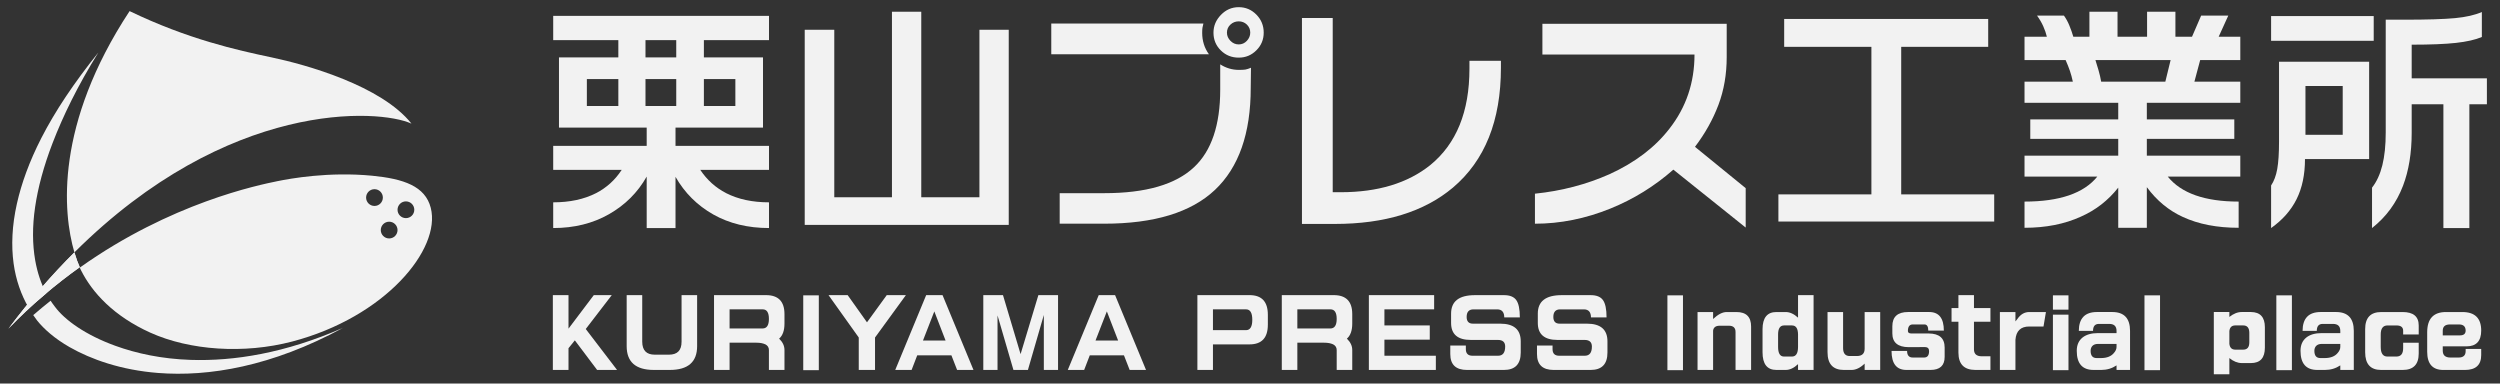 <?xml version="1.0" encoding="UTF-8" standalone="no"?>
<!DOCTYPE svg PUBLIC "-//W3C//DTD SVG 1.1//EN" "http://www.w3.org/Graphics/SVG/1.1/DTD/svg11.dtd">
<svg width="100%" height="100%" viewBox="0 0 176 27" version="1.1" xmlns="http://www.w3.org/2000/svg" xmlns:xlink="http://www.w3.org/1999/xlink" xml:space="preserve" xmlns:serif="http://www.serif.com/" style="fill-rule:evenodd;clip-rule:evenodd;stroke-linejoin:round;stroke-miterlimit:2;">
    <rect x="0" y="0" width="176" height="27" fill="#333333" stroke="none"/>
    <g transform="matrix(1,0,0,1,-552,-2258)">
        <g transform="matrix(1,0,0,1,16.552,1426.57)">
            <g transform="matrix(0.164,0,0,0.164,902.175,1111.46)">
                <g transform="matrix(5.556,0,0,5.556,-1998.82,-1548.7)">
                    <path d="M0,-5.78L0,0L1.209,0L1.209,-1.677L1.699,-2.285L3.42,0L4.96,0L2.542,-3.162L4.553,-5.78L3.164,-5.78L1.209,-3.19L1.209,-5.78L0,-5.78Z" style="fill:rgb(242,242,242);fill-rule:nonzero;"/>
                </g>
                <g transform="matrix(5.556,0,0,5.556,-1967.13,-1548.7)">
                    <path d="M0,-5.78L0,-1.836C0,-0.616 0.695,-0.004 2.086,0L3.33,0C4.739,0 5.443,-0.611 5.443,-1.836L5.443,-5.78L4.241,-5.78L4.241,-2.176C4.241,-1.511 3.917,-1.179 3.268,-1.179L2.169,-1.179C1.529,-1.179 1.207,-1.511 1.202,-2.176L1.202,-5.78L0,-5.78Z" style="fill:rgb(242,242,242);fill-rule:nonzero;"/>
                </g>
                <g transform="matrix(5.556,0,0,5.556,-1906.07,-1572.26)">
                    <path d="M0,2.702L0,4.241L1.202,4.241L1.202,2.702C1.202,2.38 1.064,2.087 0.788,1.825C1.064,1.585 1.202,1.198 1.202,0.664L1.202,-0.075C1.202,-1.047 0.73,-1.535 -0.214,-1.539L-4.241,-1.539L-4.241,4.241L-3.039,4.241L-3.039,2.136L-0.967,2.136C-0.686,2.136 -0.453,2.179 -0.27,2.266C-0.09,2.362 0,2.509 0,2.702M-3.039,-0.441L-0.483,-0.441C-0.161,-0.441 0,-0.195 0,0.298C0,0.786 -0.161,1.032 -0.483,1.037L-3.039,1.037L-3.039,-0.441Z" style="fill:rgb(242,242,242);fill-rule:nonzero;"/>
                </g>
                <g transform="matrix(5.556,0,0,5.556,-3850.22,-2767.53)">
                    <rect x="352.572" y="213.609" width="1.202" height="5.781" style="fill:rgb(242,242,242);"/>
                </g>
                <g transform="matrix(5.556,0,0,5.556,-1860.52,-1566.88)">
                    <path d="M0,0.768L2.384,-2.506L0.905,-2.506L-0.621,-0.406L-2.113,-2.506L-3.592,-2.506L-1.257,0.768L-1.257,3.274L0,3.274L0,0.768Z" style="fill:rgb(242,242,242);fill-rule:nonzero;"/>
                </g>
                <g transform="matrix(5.556,0,0,5.556,-1818.26,-1580.81)">
                    <path d="M0,5.78L-2.39,0L-3.654,0L-6.044,5.78L-4.78,5.78L-4.345,4.649L-1.706,4.649L-1.264,5.78L0,5.78ZM-3.025,1.257L-2.155,3.509L-3.902,3.509L-3.025,1.257Z" style="fill:rgb(242,242,242);fill-rule:nonzero;"/>
                </g>
                <g transform="matrix(5.556,0,0,5.556,-1814.04,-1548.7)">
                    <path d="M0,-5.78L0,0L1.099,0L1.099,-4.213L2.328,0L3.447,0L4.677,-4.247L4.677,0L5.775,0L5.775,-5.78L4.255,-5.78L2.881,-1.22L1.52,-5.78L0,-5.78Z" style="fill:rgb(242,242,242);fill-rule:nonzero;"/>
                </g>
                <g transform="matrix(5.556,0,0,5.556,-1744.19,-1580.81)">
                    <path d="M0,5.78L-2.39,0L-3.654,0L-6.045,5.78L-4.78,5.78L-4.345,4.649L-1.706,4.649L-1.264,5.78L0,5.78ZM-3.026,1.257L-2.155,3.509L-3.903,3.509L-3.026,1.257Z" style="fill:rgb(242,242,242);fill-rule:nonzero;"/>
                </g>
                <g transform="matrix(5.556,0,0,5.556,-1715.46,-1569.84)">
                    <path d="M0,1.831L2.826,1.831C3.771,1.831 4.242,1.322 4.242,0.304L4.242,-0.456C4.242,-1.469 3.771,-1.975 2.826,-1.975L-1.202,-1.975L-1.202,3.806L0,3.806L0,1.831ZM0,-0.876L2.557,-0.876C2.879,-0.876 3.04,-0.607 3.04,-0.069C3.04,0.462 2.879,0.728 2.557,0.732L0,0.732L0,-0.876Z" style="fill:rgb(242,242,242);fill-rule:nonzero;"/>
                </g>
                <g transform="matrix(5.556,0,0,5.556,-1662.34,-1572.26)">
                    <path d="M0,2.702L0,4.241L1.202,4.241L1.202,2.702C1.202,2.38 1.063,2.087 0.787,1.825C1.063,1.585 1.202,1.198 1.202,0.664L1.202,-0.075C1.202,-1.047 0.729,-1.535 -0.214,-1.539L-4.242,-1.539L-4.242,4.241L-3.04,4.241L-3.04,2.136L-0.967,2.136C-0.687,2.136 -0.454,2.179 -0.271,2.266C-0.09,2.362 0,2.509 0,2.702M-3.04,-0.441L-0.484,-0.441C-0.161,-0.441 0,-0.195 0,0.298C0,0.786 -0.161,1.032 -0.484,1.037L-3.04,1.037L-3.04,-0.441Z" style="fill:rgb(242,242,242);fill-rule:nonzero;"/>
                </g>
                <g transform="matrix(5.556,0,0,5.556,-1648.53,-1580.81)">
                    <path d="M0,5.78L5.175,5.78L5.175,4.682L1.202,4.682L1.202,3.44L4.705,3.44L4.705,2.341L1.202,2.341L1.202,1.098L5.043,1.098L5.043,0L0,0L0,5.78Z" style="fill:rgb(242,242,242);fill-rule:nonzero;"/>
                </g>
                <g transform="matrix(5.556,0,0,5.556,-1592.16,-1560.93)">
                    <path d="M0,-1.374L-2.107,-1.374C-2.43,-1.374 -2.591,-1.547 -2.591,-1.893C-2.591,-2.283 -2.414,-2.478 -2.06,-2.478L-0.235,-2.478C0.128,-2.478 0.313,-2.271 0.316,-1.857L1.519,-1.857C1.519,-2.498 1.425,-2.947 1.236,-3.204C1.052,-3.453 0.739,-3.577 0.297,-3.577L-1.949,-3.577C-3.178,-3.577 -3.793,-3.102 -3.793,-2.148L-3.793,-1.43C-3.793,-0.555 -3.286,-0.117 -2.273,-0.117L-0.18,-0.117C0.198,-0.117 0.386,0.054 0.386,0.395C0.386,0.869 0.202,1.105 -0.166,1.105L-2.135,1.105C-2.48,1.105 -2.653,0.936 -2.653,0.595L-2.653,0.318L-3.855,0.318L-3.855,0.975C-3.855,1.795 -3.422,2.203 -2.556,2.203L0.283,2.203C1.153,2.203 1.588,1.755 1.588,0.857L1.588,-0.006C1.588,-0.918 1.059,-1.374 0,-1.374" style="fill:rgb(242,242,242);fill-rule:nonzero;"/>
                </g>
                <g transform="matrix(5.556,0,0,5.556,-1554.94,-1560.93)">
                    <path d="M0,-1.374L-2.107,-1.374C-2.43,-1.374 -2.592,-1.547 -2.592,-1.893C-2.592,-2.283 -2.413,-2.478 -2.06,-2.478L-0.235,-2.478C0.129,-2.478 0.313,-2.271 0.317,-1.857L1.52,-1.857C1.52,-2.498 1.425,-2.947 1.235,-3.204C1.052,-3.453 0.738,-3.577 0.297,-3.577L-1.948,-3.577C-3.179,-3.577 -3.792,-3.102 -3.792,-2.148L-3.792,-1.43C-3.792,-0.555 -3.286,-0.117 -2.273,-0.117L-0.181,-0.117C0.197,-0.117 0.387,0.054 0.387,0.395C0.387,0.869 0.203,1.105 -0.166,1.105L-2.136,1.105C-2.48,1.105 -2.653,0.936 -2.653,0.595L-2.653,0.318L-3.855,0.318L-3.855,0.975C-3.855,1.795 -3.422,2.203 -2.557,2.203L0.282,2.203C1.153,2.203 1.589,1.755 1.589,0.857L1.589,-0.006C1.589,-0.918 1.059,-1.374 0,-1.374" style="fill:rgb(242,242,242);fill-rule:nonzero;"/>
                </g>
                <g transform="matrix(5.556,0,0,5.556,-3850.22,-2767.53)">
                    <rect x="419.339" y="213.609" width="1.202" height="5.781" style="fill:rgb(242,242,242);"/>
                </g>
                <g transform="matrix(5.556,0,0,5.556,-1507.44,-1548.69)">
                    <path d="M0,-4.475L0,0L1.202,0L1.202,-3.038C1.233,-3.291 1.407,-3.418 1.72,-3.418L2.418,-3.418C2.763,-3.418 2.936,-3.258 2.936,-2.934L2.936,0L4.138,0L4.138,-3.357C4.138,-4.102 3.76,-4.475 3.005,-4.475L2.252,-4.475C1.93,-4.475 1.58,-4.295 1.202,-3.937L1.202,-4.475L0,-4.475Z" style="fill:rgb(242,242,242);fill-rule:nonzero;"/>
                </g>
                <g transform="matrix(5.556,0,0,5.556,-1479.54,-1573.22)">
                    <path d="M0,3.048C0,3.96 0.357,4.414 1.071,4.414L1.789,4.414C2.107,4.414 2.426,4.266 2.743,3.966L2.743,4.414L3.944,4.414L3.944,-1.366L2.743,-1.366L2.743,0.374C2.426,0.084 2.107,-0.06 1.789,-0.06L1.071,-0.06C0.362,-0.06 0.006,0.379 0,1.259L0,3.048ZM1.202,2.633L1.202,1.673C1.202,1.212 1.354,0.981 1.658,0.975L2.273,0.975C2.581,0.975 2.738,1.208 2.743,1.673L2.743,2.633C2.743,3.131 2.586,3.379 2.273,3.379L1.658,3.379C1.354,3.379 1.202,3.131 1.202,2.633" style="fill:rgb(242,242,242);fill-rule:nonzero;"/>
                </g>
                <g transform="matrix(5.556,0,0,5.556,-1444.96,-1564.23)">
                    <path d="M0,1.119L0,-1.678L-1.202,-1.678L-1.202,1.424C-1.202,2.34 -0.778,2.797 0.068,2.797L0.648,2.797C0.984,2.797 1.324,2.635 1.665,2.307L1.665,2.797L2.867,2.797L2.867,-1.678L1.665,-1.678L1.665,1.154C1.665,1.531 1.464,1.721 1.063,1.721L0.511,1.721C0.175,1.721 0.004,1.519 0,1.119" style="fill:rgb(242,242,242);fill-rule:nonzero;"/>
                </g>
                <g transform="matrix(5.556,0,0,5.556,-1401.71,-1556.68)">
                    <path d="M0,-1.601C0,-2.559 -0.378,-3.038 -1.134,-3.038L-2.757,-3.038C-3.572,-3.038 -3.979,-2.672 -3.979,-1.94L-3.979,-1.394C-3.979,-0.685 -3.559,-0.329 -2.716,-0.323C-2.426,-0.323 -2.003,-0.325 -1.451,-0.33C-1.244,-0.325 -1.141,-0.222 -1.141,-0.019C-1.141,0.312 -1.268,0.478 -1.521,0.478L-2.404,0.478C-2.694,0.478 -2.84,0.308 -2.84,-0.034L-4.041,-0.034C-4.041,0.948 -3.657,1.437 -2.889,1.437L-1.036,1.437C-0.305,1.437 0.062,1.101 0.062,0.429L0.062,-0.295C0.062,-1.014 -0.349,-1.375 -1.168,-1.38L-2.501,-1.38C-2.686,-1.38 -2.777,-1.444 -2.777,-1.573C-2.777,-1.911 -2.65,-2.079 -2.397,-2.079L-1.499,-2.079C-1.302,-2.079 -1.202,-1.919 -1.202,-1.601L0,-1.601Z" style="fill:rgb(242,242,242);fill-rule:nonzero;"/>
                </g>
                <g transform="matrix(5.556,0,0,5.556,-1395.45,-1560.13)">
                    <path d="M0,-1.665L0,0.718C0,1.607 0.435,2.054 1.305,2.058L2.473,2.058L2.473,1.003L1.803,1.003C1.401,1.003 1.201,0.824 1.201,0.47L1.201,-1.665L2.473,-1.665L2.473,-2.722L1.201,-2.722L1.201,-3.723L0,-3.723L0,-2.722L-0.532,-2.722L-0.532,-1.665L0,-1.665Z" style="fill:rgb(242,242,242);fill-rule:nonzero;"/>
                </g>
                <g transform="matrix(5.556,0,0,5.556,-1357.89,-1548.69)">
                    <path d="M0,-4.475L-1.292,-4.475C-1.651,-4.475 -1.952,-4.301 -2.196,-3.951C-2.243,-3.896 -2.296,-3.829 -2.355,-3.75L-2.355,-4.475L-3.557,-4.475L-3.557,0L-2.355,0L-2.355,-2.334C-2.3,-3.016 -1.946,-3.357 -1.292,-3.357L-0.187,-3.357L0,-4.475Z" style="fill:rgb(242,242,242);fill-rule:nonzero;"/>
                </g>
                <g transform="matrix(5.556,0,0,5.556,-3850.22,-2767.53)">
                    <path d="M449.124,214.714L450.326,214.714L450.326,213.609L449.124,213.609L449.124,214.714ZM449.124,219.39L450.326,219.39L450.326,215.101L449.124,215.101L449.124,219.39Z" style="fill:rgb(242,242,242);fill-rule:nonzero;"/>
                </g>
                <g transform="matrix(5.556,0,0,5.556,-1321.78,-1573.56)">
                    <path d="M0,4.475L0,1.457C0,0.486 -0.458,0 -1.375,0L-2.556,0C-3.486,0 -3.953,0.486 -3.958,1.457L-2.86,1.457C-2.86,1.098 -2.708,0.918 -2.404,0.918L-1.609,0.918C-1.232,0.918 -1.043,1.098 -1.043,1.457L-1.043,1.629L-2.48,1.629C-2.991,1.629 -3.389,1.746 -3.675,1.975C-3.97,2.215 -4.117,2.555 -4.117,2.998C-4.117,3.984 -3.684,4.475 -2.818,4.475L-2.224,4.475C-1.791,4.475 -1.398,4.359 -1.043,4.123L-1.043,4.475L0,4.475ZM-1.043,2.465L-1.043,2.701C-1.043,2.858 -1.112,3.014 -1.25,3.17C-1.462,3.424 -1.787,3.553 -2.224,3.557L-2.583,3.557C-2.892,3.557 -3.046,3.371 -3.046,2.998C-3.046,2.842 -3,2.715 -2.908,2.618C-2.807,2.516 -2.664,2.465 -2.48,2.465L-1.043,2.465Z" style="fill:rgb(242,242,242);fill-rule:nonzero;"/>
                </g>
                <g transform="matrix(5.556,0,0,5.556,-3850.22,-2767.53)">
                    <rect x="456.198" y="213.609" width="1.202" height="5.781" style="fill:rgb(242,242,242);"/>
                </g>
                <g transform="matrix(5.556,0,0,5.556,-1285.82,-1546.85)">
                    <path d="M0,-4.807L0,0L1.202,0L1.202,-1.25C1.512,-0.996 1.828,-0.868 2.155,-0.863L2.867,-0.863C3.585,-0.863 3.945,-1.26 3.945,-2.051L3.945,-3.633C3.945,-4.411 3.585,-4.803 2.867,-4.807L2.155,-4.807C1.838,-4.807 1.521,-4.68 1.202,-4.428L1.202,-4.807L0,-4.807ZM1.202,-2.342L1.202,-3.336C1.234,-3.627 1.387,-3.772 1.658,-3.772L2.273,-3.772C2.581,-3.772 2.738,-3.584 2.743,-3.211L2.743,-2.465C2.743,-2.088 2.586,-1.9 2.273,-1.9L1.658,-1.9C1.392,-1.9 1.239,-2.047 1.202,-2.342" style="fill:rgb(242,242,242);fill-rule:nonzero;"/>
                </g>
                <g transform="matrix(5.556,0,0,5.556,-3850.22,-2767.53)">
                    <rect x="466.386" y="213.609" width="1.202" height="5.781" style="fill:rgb(242,242,242);"/>
                </g>
                <g transform="matrix(5.556,0,0,5.556,-1225.73,-1573.56)">
                    <path d="M0,4.475L0,1.457C0,0.486 -0.458,0 -1.374,0L-2.555,0C-3.486,0 -3.953,0.486 -3.958,1.457L-2.859,1.457C-2.859,1.098 -2.707,0.918 -2.403,0.918L-1.609,0.918C-1.231,0.918 -1.043,1.098 -1.043,1.457L-1.043,1.629L-2.479,1.629C-2.991,1.629 -3.389,1.746 -3.674,1.975C-3.969,2.215 -4.117,2.555 -4.117,2.998C-4.117,3.984 -3.685,4.475 -2.818,4.475L-2.225,4.475C-1.791,4.475 -1.397,4.359 -1.043,4.123L-1.043,4.475L0,4.475ZM-1.043,2.465L-1.043,2.701C-1.043,2.858 -1.112,3.014 -1.25,3.17C-1.462,3.424 -1.786,3.553 -2.225,3.557L-2.583,3.557C-2.893,3.557 -3.046,3.371 -3.046,2.998C-3.046,2.842 -3,2.715 -2.908,2.618C-2.806,2.516 -2.664,2.465 -2.479,2.465L-1.043,2.465Z" style="fill:rgb(242,242,242);fill-rule:nonzero;"/>
                </g>
                <g transform="matrix(5.556,0,0,5.556,-1220.85,-1565.96)">
                    <path d="M0,1.742C0,2.654 0.412,3.108 1.236,3.108L2.894,3.108C3.723,3.108 4.137,2.686 4.137,1.838L4.137,1.003L2.935,1.003L2.935,1.43C2.935,1.858 2.76,2.073 2.41,2.073L1.72,2.073C1.374,2.073 1.202,1.825 1.202,1.327L1.202,0.367C1.202,-0.094 1.374,-0.325 1.72,-0.331L2.417,-0.331C2.763,-0.331 2.935,-0.193 2.935,0.084L2.935,0.367L4.137,0.367L4.137,-0.331C4.137,-1.021 3.723,-1.366 2.894,-1.366L1.243,-1.366C0.414,-1.366 0,-0.927 0,-0.047L0,1.742Z" style="fill:rgb(242,242,242);fill-rule:nonzero;"/>
                </g>
                <g transform="matrix(5.556,0,0,5.556,-1186.16,-1548.69)">
                    <path d="M0,-4.475C-0.967,-4.475 -1.451,-3.954 -1.451,-2.914L-1.451,-1.402C-1.451,-0.471 -1.038,-0.004 -0.214,0L1.458,0C2.3,0 2.722,-0.383 2.722,-1.153L2.722,-1.622L1.52,-1.622L1.52,-1.456C1.52,-1.125 1.338,-0.959 0.974,-0.959L0.345,-0.959C-0.046,-0.959 -0.244,-1.131 -0.249,-1.477L-0.249,-1.823L1.582,-1.823C2.342,-1.823 2.722,-2.231 2.722,-3.045C2.722,-3.998 2.235,-4.475 1.264,-4.475L0,-4.475ZM-0.249,-2.672L-0.249,-3.032C-0.249,-3.354 -0.064,-3.516 0.304,-3.516L1.009,-3.516C1.345,-3.516 1.515,-3.359 1.52,-3.045C1.52,-2.797 1.375,-2.672 1.085,-2.672L-0.249,-2.672Z" style="fill:rgb(242,242,242);fill-rule:nonzero;"/>
                </g>
                <g transform="matrix(5.556,0,0,5.556,-3850.22,-2948.54)">
                    <path d="M344.895,231.557L347.327,231.557L347.327,229.477L344.895,229.477L344.895,231.557ZM340.383,231.557L342.759,231.557L342.759,229.477L340.383,229.477L340.383,231.557ZM335.853,231.557L338.286,231.557L338.286,229.477L335.853,229.477L335.853,231.557ZM340.383,227.805L342.759,227.805L342.759,226.469L340.383,226.469L340.383,227.805ZM349.926,224.594L349.926,226.469L344.895,226.469L344.895,227.805L349.462,227.805L349.462,233.228L342.703,233.228L342.703,234.639L349.926,234.639L349.926,236.494L344.616,236.494C345.136,237.274 345.805,237.875 346.621,238.295C347.55,238.767 348.651,239.002 349.926,239.002L349.926,240.988C348.292,240.988 346.856,240.639 345.618,239.939C344.381,239.239 343.409,238.271 342.703,237.033L342.703,240.988L340.476,240.988L340.476,237.014C339.782,238.24 338.811,239.209 337.561,239.92C336.311,240.633 334.875,240.988 333.253,240.988L333.253,239.002C334.528,239.002 335.63,238.767 336.558,238.295C337.375,237.875 338.037,237.274 338.545,236.494L333.253,236.494L333.253,234.639L340.476,234.639L340.476,233.228L333.699,233.228L333.699,227.805L338.285,227.805L338.285,226.469L333.253,226.469L333.253,224.594L349.926,224.594Z" style="fill:rgb(242,242,242);fill-rule:nonzero;"/>
                </g>
                <g transform="matrix(5.556,0,0,5.556,-1878.01,-1618.7)">
                    <path d="M0,-13.683L0,-0.742L4.456,-0.742L4.456,-15.076L6.721,-15.076L6.721,-0.742L11.214,-0.742L11.214,-13.683L13.479,-13.683L13.479,1.393L-2.284,1.393L-2.284,-13.683L0,-13.683Z" style="fill:rgb(242,242,242);fill-rule:nonzero;"/>
                </g>
                <g transform="matrix(5.556,0,0,5.556,-1693.67,-1622.41)">
                    <path d="M0,-12.793C0,-12.26 -0.188,-11.805 -0.566,-11.428C-0.943,-11.05 -1.398,-10.862 -1.931,-10.862C-2.476,-10.862 -2.937,-11.047 -3.313,-11.419C-3.691,-11.79 -3.881,-12.247 -3.881,-12.793C-3.881,-13.312 -3.688,-13.77 -3.305,-14.165C-2.921,-14.563 -2.464,-14.761 -1.931,-14.761C-1.398,-14.761 -0.943,-14.569 -0.566,-14.185C-0.188,-13.801 0,-13.337 0,-12.793M-4.233,-11.122L-16.413,-11.122L-16.413,-13.497L-4.66,-13.497C-4.71,-13.3 -4.734,-13.189 -4.734,-13.163C-4.747,-13.077 -4.753,-12.946 -4.753,-12.774C-4.753,-12.155 -4.58,-11.604 -4.233,-11.122M-0.983,-10.081L-1.003,-8.522C-1.003,-5.007 -1.925,-2.38 -3.769,-0.641C-5.613,1.099 -8.467,1.968 -12.329,1.968L-15.763,1.968L-15.763,-0.39L-12.31,-0.39C-9.116,-0.39 -6.808,-1.058 -5.385,-2.395C-4.034,-3.657 -3.36,-5.657 -3.36,-8.392L-3.36,-10.342C-2.915,-10.057 -2.433,-9.915 -1.913,-9.915C-1.689,-9.915 -1.522,-9.924 -1.41,-9.942C-1.3,-9.961 -1.157,-10.008 -0.983,-10.081M-1.04,-12.793C-1.04,-13.04 -1.127,-13.247 -1.3,-13.415C-1.473,-13.581 -1.684,-13.665 -1.931,-13.665C-2.179,-13.665 -2.392,-13.581 -2.571,-13.415C-2.751,-13.247 -2.841,-13.04 -2.841,-12.793C-2.841,-12.557 -2.751,-12.347 -2.571,-12.161C-2.392,-11.976 -2.179,-11.883 -1.931,-11.883C-1.684,-11.883 -1.473,-11.976 -1.3,-12.161C-1.127,-12.347 -1.04,-12.557 -1.04,-12.793" style="fill:rgb(242,242,242);fill-rule:nonzero;"/>
                </g>
                <g transform="matrix(5.556,0,0,5.556,-1591.84,-1632.73)">
                    <path d="M0,-8.223C0,-4.139 -1.237,-1.051 -3.713,1.041C-5.94,2.91 -8.979,3.844 -12.829,3.844L-15.373,3.844L-15.373,-12.067L-12.996,-12.067L-12.996,1.394L-12.384,1.394C-9.512,1.394 -7.204,0.695 -5.458,-0.703C-3.44,-2.35 -2.432,-4.832 -2.432,-8.15L-2.432,-8.762L0,-8.762L0,-8.223Z" style="fill:rgb(242,242,242);fill-rule:nonzero;"/>
                </g>
                <g transform="matrix(5.556,0,0,5.556,-1486.77,-1697.29)">
                    <path d="M0,15.744L-5.589,11.269C-7.037,12.545 -8.658,13.548 -10.453,14.277C-12.384,15.057 -14.327,15.447 -16.283,15.447L-16.283,13.127C-14.228,12.917 -12.31,12.414 -10.526,11.623C-8.547,10.72 -7,9.544 -5.886,8.096C-4.598,6.449 -3.955,4.543 -3.955,2.377L-15.707,2.377L-15.707,0L-1.467,0L-1.467,2.58C-1.467,3.906 -1.68,5.134 -2.106,6.266C-2.534,7.398 -3.138,8.478 -3.918,9.507L0,12.699L0,15.744Z" style="fill:rgb(242,242,242);fill-rule:nonzero;"/>
                </g>
                <g transform="matrix(5.556,0,0,5.556,-1382.67,-1612.4)">
                    <path d="M0,-15.652L0,-13.498L-6.721,-13.498L-6.721,-2.098L0.464,-2.098L0.464,0L-16.209,0L-16.209,-2.098L-9.024,-2.098L-9.024,-13.498L-15.763,-13.498L-15.763,-15.652L0,-15.652Z" style="fill:rgb(242,242,242);fill-rule:nonzero;"/>
                </g>
                <g transform="matrix(5.556,0,0,5.556,-1350.16,-1611.37)">
                    <path d="M0,-16.098C0.161,-15.875 0.301,-15.621 0.417,-15.337C0.535,-15.053 0.638,-14.762 0.725,-14.464L1.969,-14.464L1.969,-16.395L4.141,-16.395L4.141,-14.464L6.424,-14.464L6.424,-16.395L8.614,-16.395L8.614,-14.464L9.896,-14.464L10.602,-16.098L12.699,-16.098L11.956,-14.464L13.627,-14.464L13.627,-12.663L10.527,-12.663L10.081,-10.993L13.627,-10.993L13.627,-9.358L6.405,-9.358L6.405,-8.077L13.163,-8.077L13.163,-6.574L6.405,-6.574L6.405,-5.274L13.627,-5.274L13.627,-3.659L8.021,-3.659C9.061,-2.371 10.887,-1.727 13.498,-1.727L13.498,0.297C11.827,0.297 10.392,0.017 9.19,-0.539C8.102,-1.035 7.172,-1.801 6.405,-2.841L6.405,0.297L4.196,0.297L4.196,-2.805C3.416,-1.815 2.45,-1.065 1.299,-0.559C0.049,0.011 -1.398,0.297 -3.045,0.297L-3.045,-1.727C-0.335,-1.727 1.541,-2.371 2.58,-3.659L-3.045,-3.659L-3.045,-5.274L4.196,-5.274L4.196,-6.574L-2.6,-6.574L-2.6,-8.077L4.196,-8.077L4.196,-9.358L-3.045,-9.358L-3.045,-10.993L0.688,-10.993C0.625,-11.289 0.551,-11.565 0.464,-11.819C0.377,-12.073 0.267,-12.354 0.13,-12.663L-3.045,-12.663L-3.045,-14.464L-1.318,-14.464C-1.381,-14.725 -1.473,-14.994 -1.597,-15.272C-1.721,-15.55 -1.882,-15.826 -2.08,-16.098L0,-16.098ZM2.877,-10.993L7.835,-10.993L8.243,-12.663L2.433,-12.663C2.506,-12.44 2.587,-12.178 2.673,-11.874C2.761,-11.572 2.828,-11.278 2.877,-10.993" style="fill:rgb(242,242,242);fill-rule:nonzero;"/>
                </g>
                <g transform="matrix(5.556,0,0,5.556,-3850.22,-2950.19)">
                    <path d="M473.909,226.821L465.981,226.821L465.981,224.909L473.909,224.909L473.909,226.821ZM473.556,228.436L473.556,235.956L468.599,235.956C468.599,237.157 468.382,238.191 467.949,239.057C467.516,239.924 466.86,240.666 465.981,241.285L465.981,237.998C466.204,237.664 466.362,237.24 466.455,236.727C466.547,236.213 466.594,235.504 466.594,234.602L466.594,228.436L473.556,228.436ZM482.264,224.594L482.264,226.525C481.77,226.735 481.104,226.887 480.268,226.98C479.433,227.072 478.291,227.118 476.843,227.118L476.843,229.719L482.654,229.719L482.654,231.723L481.299,231.723L481.299,241.285L479.293,241.285L479.293,231.723L476.843,231.723L476.843,233.932C476.843,235.48 476.62,236.842 476.174,238.018C475.667,239.342 474.868,240.43 473.779,241.285L473.779,238.165C474.138,237.707 474.404,237.129 474.577,236.43C474.751,235.731 474.837,234.891 474.837,233.914L474.837,225.188L476.248,225.188C478.031,225.188 479.346,225.148 480.194,225.067C481.042,224.986 481.732,224.828 482.264,224.594M468.636,234.081L471.514,234.081L471.514,230.312L468.636,230.312L468.636,234.081Z" style="fill:rgb(242,242,242);fill-rule:nonzero;"/>
                </g>
            </g>
            <g transform="matrix(0.126,0,0,0.126,825.409,1050.52)">
                <g transform="matrix(5.556,0,0,5.556,-2273,-1666.86)">
                    <path d="M0,17.292C0.136,17.5 0.28,17.701 0.433,17.896C1.418,19.233 3.529,20.75 6.525,21.831C8.634,22.593 11.161,23.144 14.076,23.241C18.425,23.386 23.585,22.57 29.413,20.017C22.237,23.916 15.878,24.955 10.804,24.556C7.101,24.265 4.077,23.198 1.9,21.953C0.421,21.106 -0.668,20.146 -1.36,19.278C-1.493,19.103 -1.623,18.923 -1.747,18.739C-1.177,18.245 -0.594,17.763 0,17.292M-2.202,18.015C-2.958,16.709 -3.491,15.22 -3.722,13.544C-3.968,11.745 -3.883,9.731 -3.389,7.527C-2.933,5.494 -2.141,3.294 -0.938,0.942C0.433,-1.739 2.331,-4.594 4.797,-7.663C2.745,-4.362 1.261,-1.327 0.194,1.448C-0.702,3.782 -1.271,5.915 -1.558,7.867C-1.849,9.847 -1.828,11.622 -1.554,13.207C-1.339,14.445 -0.966,15.564 -0.437,16.556L-2.202,18.015Z" style="fill:rgb(242,242,242);"/>
                </g>
                <g transform="matrix(5.556,0,0,5.556,-2256.71,-1684.24)">
                    <path d="M0,17.092C9.17,10.57 18.008,8.78 19.898,8.393C21.158,8.135 25.051,7.428 29.407,7.85C32.563,8.157 34.744,8.897 35.299,11.085C36.353,15.238 30.716,22.069 21.363,24.524C16.514,25.797 11.054,25.418 7.095,23.631C3.421,21.971 1.261,19.614 0.132,17.37C0.089,17.286 0.046,17.195 0,17.092M-0.54,15.56C-1.72,11.537 -2.489,2.693 5.01,-8.705C10.858,-5.887 15.774,-4.789 19.275,-4.054C22.776,-3.319 30.339,-1.198 33.358,2.612C30.087,1.112 14.933,0.158 -0.54,15.56C-0.36,16.17 -0.171,16.67 0,17.05C-2.409,18.765 -4.841,20.804 -7.175,23.232C-4.979,20.308 -2.757,17.765 -0.54,15.56M31.113,12.473C31.578,12.473 31.956,12.85 31.956,13.315C31.956,13.78 31.578,14.157 31.113,14.157C30.648,14.157 30.271,13.78 30.271,13.315C30.271,12.85 30.648,12.473 31.113,12.473M32.799,10.43C33.264,10.43 33.641,10.807 33.641,11.272C33.641,11.738 33.264,12.114 32.799,12.114C32.333,12.114 31.956,11.738 31.956,11.272C31.956,10.807 32.333,10.43 32.799,10.43M29.638,9.203C30.103,9.203 30.48,9.581 30.48,10.047C30.48,10.512 30.103,10.889 29.638,10.889C29.172,10.889 28.795,10.512 28.795,10.047C28.795,9.581 29.172,9.203 29.638,9.203" style="fill:rgb(242,242,242);"/>
                </g>
                <g transform="matrix(5.556,0,0,5.556,-2256.71,-1563.45)">
                    <path d="M0,-4.692C-0.171,-5.072 -0.36,-5.572 -0.54,-6.182C-2.757,-3.977 -4.979,-1.434 -7.175,1.49C-4.841,-0.938 -2.409,-2.977 0,-4.692" style="fill:rgb(242,242,242);fill-rule:nonzero;"/>
                </g>
            </g>
        </g>
    </g>
</svg>
